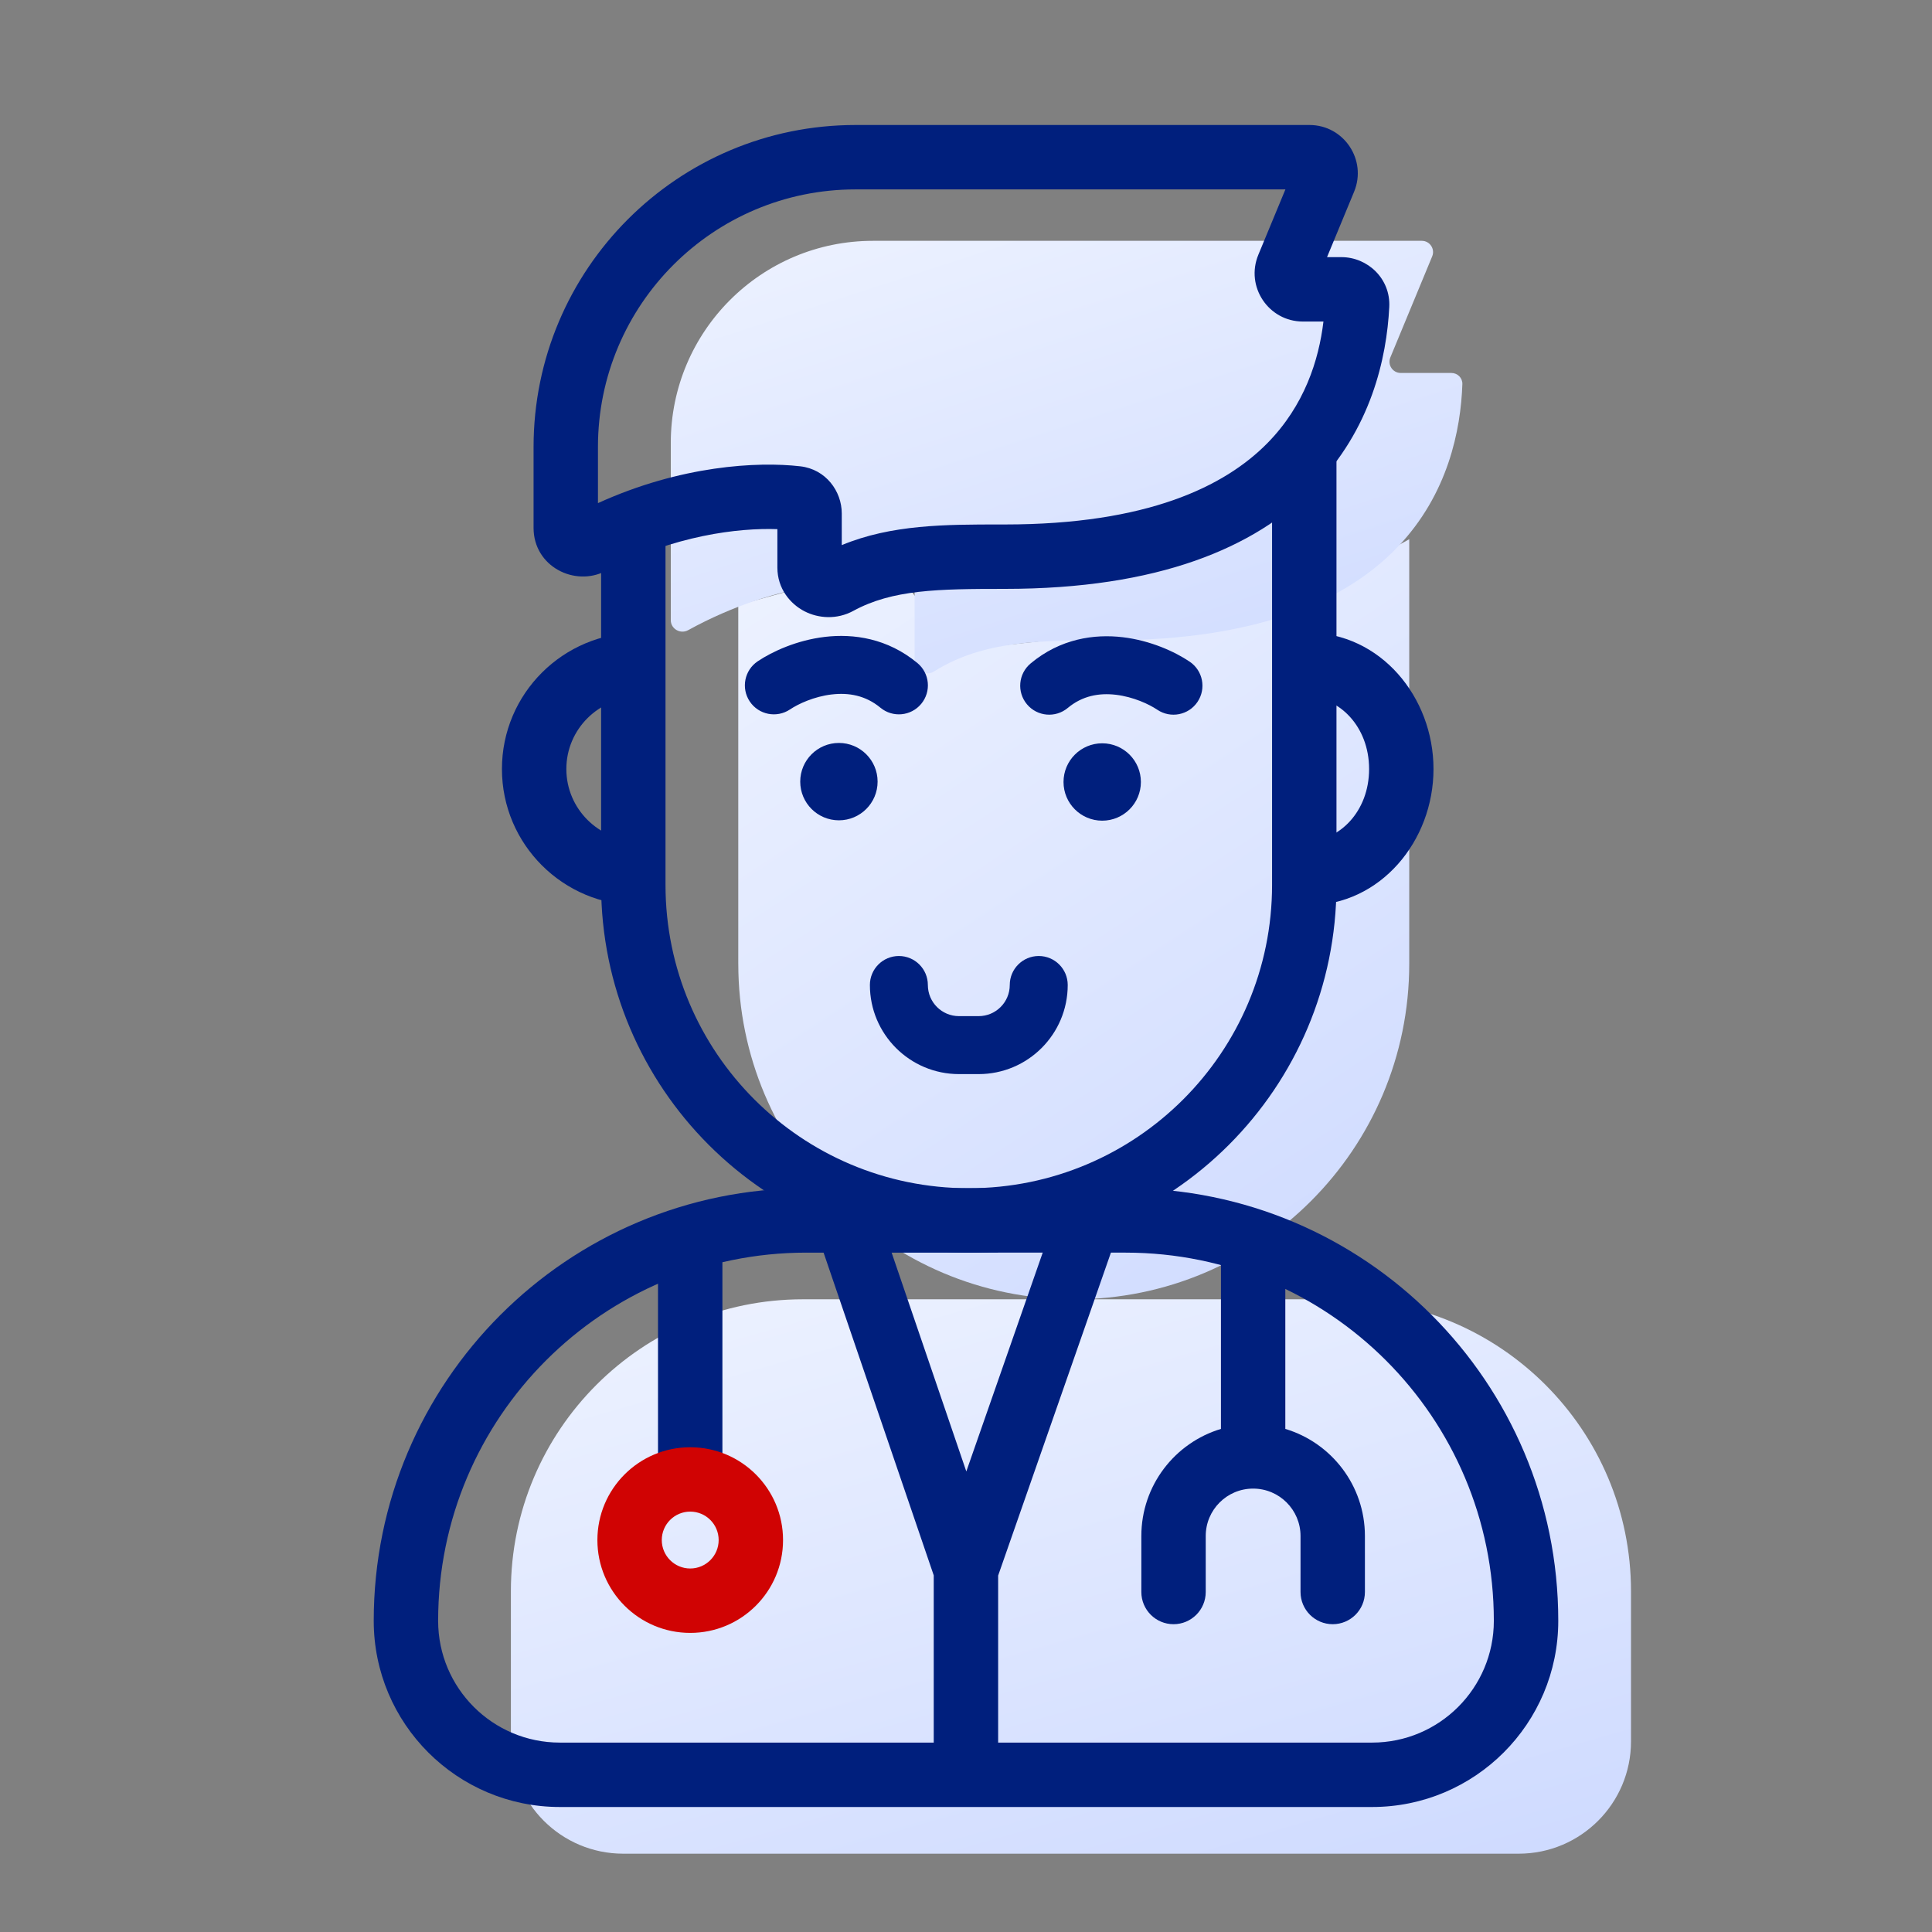 <svg xmlns="http://www.w3.org/2000/svg" width="86" height="86" fill="none"><rect width="100%" height="100%" fill="#808080" stroke="none"/><path fill="url(#a)" d="M67.602 82.514H27.741c-2.761 0-5-2.239-5-5v-6.678c0-7.18 5.82-13 13-13h23.861c7.18 0 13 5.82 13 13v6.678c0 2.761-2.239 5-5 5Z"/><path fill="url(#b)" d="M32.863 42.904V26.936l6.777-1.875 2.83 3.829c10.654-.666 17.946-3.537 20.26-4.889v18.903c0 8.247-6.686 14.933-14.933 14.933-8.248 0-14.933-6.686-14.933-14.933Z"/><path fill="url(#c)" d="M29.859 19.719v7.888c0 .391.431.633.773.444 4.029-2.217 7.866-2.376 9.68-2.126.235.032.4.238.4.475v3.049c0 .423.503.665.862.44 2.218-1.387 4.736-1.387 7.831-1.387 13.414 0 15.549-7.309 15.69-11.404.009-.276-.215-.496-.491-.496h-2.253c-.356 0-.598-.362-.462-.691l1.863-4.5c.136-.329-.106-.691-.462-.691H38.859c-4.971 0-9 4.029-9 9Z"/><path fill="#001F7D" fill-rule="evenodd" d="M16.636 72.148c0-10.635 8.621-19.256 19.256-19.256h14.216c10.635 0 19.256 8.621 19.256 19.256 0 4.577-3.711 8.288-8.288 8.288H24.924c-4.577 0-8.288-3.711-8.288-8.288Zm19.256-16.389c-9.052 0-16.389 7.338-16.389 16.389 0 2.994 2.427 5.421 5.421 5.421h36.151c2.994 0 5.421-2.427 5.421-5.421 0-9.052-7.338-16.389-16.389-16.389H35.892Z" clip-rule="evenodd"/><path fill="#001F7D" fill-rule="evenodd" d="M59.491 20.489v18.903c0 9.039-7.328 16.367-16.367 16.367-9.039 0-16.367-7.327-16.367-16.367V23.424h2.867v15.968c0 7.456 6.044 13.5 13.5 13.5 7.456 0 13.5-6.044 13.5-13.5V20.489h2.867Z" clip-rule="evenodd"/><path fill="#001F7D" fill-rule="evenodd" d="M41.564 70.129v8.621h2.867v-8.616l5.488-15.716-2.706-.945-4.199 12.026-4.101-12.016-2.713.926 5.365 15.72ZM29.29 65.968V55.347h2.867v10.621H29.29ZM55.781 54.206c.792 0 1.433.642 1.433 1.433v7.967c2.05.615 3.543 2.517 3.543 4.767v2.493c0 .792-.642 1.433-1.433 1.433s-1.433-.642-1.433-1.433v-2.493c0-1.165-.945-2.11-2.11-2.11s-2.11.945-2.11 2.11v2.493c0 .792-.642 1.433-1.433 1.433-.792 0-1.433-.642-1.433-1.433v-2.493c0-2.25 1.494-4.152 3.543-4.767v-7.967c0-.792.642-1.433 1.433-1.433ZM60.943 34.232c0-1.921-1.362-3.203-2.721-3.203v-2.867c3.23 0 5.588 2.869 5.588 6.069 0 3.2-2.358 6.069-5.588 6.069V37.435c1.359 0 2.721-1.282 2.721-3.203ZM25.21 34.232c0-1.765 1.436-3.203 3.216-3.203v-2.867c-3.356 0-6.083 2.713-6.083 6.069 0 3.356 2.727 6.069 6.083 6.069V37.435c-1.78 0-3.216-1.438-3.216-3.203Z" clip-rule="evenodd"/><path fill="#001F7D" d="M39.065 34.793c0 .951-.771 1.722-1.722 1.722-.951 0-1.722-.771-1.722-1.722 0-.951.771-1.722 1.722-1.722.951 0 1.722.771 1.722 1.722ZM50.785 34.809c0 .951-.771 1.722-1.722 1.722-.951 0-1.722-.771-1.722-1.722 0-.951.771-1.722 1.722-1.722.951 0 1.722.771 1.722 1.722Z"/><path fill="#001F7D" fill-rule="evenodd" d="M37.022 30.912c-.784.093-1.488.42-1.857.668-.592.396-1.393.238-1.79-.354-.396-.592-.238-1.393.354-1.79.658-.44 1.743-.938 2.989-1.086 1.274-.151 2.79.061 4.12 1.165.548.455.624 1.268.168 1.817-.455.548-1.268.624-1.817.169-.658-.546-1.412-.678-2.168-.588ZM49.675 30.927c.776.093 1.474.419 1.84.666.591.398 1.393.242 1.79-.349.398-.591.242-1.393-.349-1.791-.654-.441-1.735-.94-2.976-1.088-1.27-.151-2.78.062-4.104 1.168-.547.457-.62 1.27-.163 1.817.457.547 1.27.62 1.817.163.652-.544 1.397-.675 2.144-.586Z" clip-rule="evenodd"/><path fill="#D00303" fill-rule="evenodd" d="M30.724 69.819c.699 0 1.266-.567 1.266-1.266 0-.699-.567-1.266-1.266-1.266-.699 0-1.266.567-1.266 1.266 0 .699.567 1.266 1.266 1.266Zm0 2.867c2.282 0 4.132-1.85 4.132-4.132 0-2.282-1.85-4.132-4.132-4.132-2.282 0-4.132 1.85-4.132 4.132 0 2.282 1.85 4.132 4.132 4.132Z" clip-rule="evenodd"/><path fill="#001F7D" fill-rule="evenodd" d="M40.012 42.555c.712 0 1.29.578 1.29 1.29 0 .766.621 1.387 1.387 1.387h.872c.766 0 1.387-.621 1.387-1.387 0-.713.578-1.29 1.29-1.29.712 0 1.29.578 1.29 1.29 0 2.191-1.776 3.967-3.967 3.967h-.872c-2.191 0-3.967-1.776-3.967-3.967 0-.713.578-1.29 1.29-1.29ZM38.084 8.431c-6.333 0-11.467 5.134-11.467 11.467v2.498c3.689-1.679 7.1-1.858 9.008-1.639 1.135.131 1.845 1.107 1.845 2.097v1.411c2.216-.92 4.63-.919 7.068-.919h.191c6.338 0 9.787-1.692 11.684-3.617 1.651-1.676 2.293-3.697 2.498-5.416h-.912c-1.532 0-2.572-1.557-1.986-2.972l1.205-2.91H38.084ZM23.751 19.897c0-7.916 6.417-14.333 14.333-14.333h20.205c1.532 0 2.572 1.557 1.986 2.972L59.071 11.446h.641c1.159 0 2.193.951 2.129 2.219-.115 2.268-.806 5.457-3.386 8.076-2.596 2.635-6.883 4.472-13.726 4.472-3 0-5.006.032-6.747.98-.727.396-1.547.338-2.17.018-.636-.327-1.208-1.011-1.208-1.946v-1.711c-1.728-.06-4.598.269-7.64 1.861-1.375.72-3.213-.196-3.213-1.918v-3.6Z" clip-rule="evenodd"/><defs><linearGradient id="a" x1="72.602" x2="62.462" y1="82.514" y2="47.139" gradientUnits="userSpaceOnUse"><stop stop-color="#CEDAFF"/><stop offset="1" stop-color="#EDF2FF"/></linearGradient><linearGradient id="b" x1="62.73" x2="38.654" y1="57.837" y2="21.143" gradientUnits="userSpaceOnUse"><stop stop-color="#CEDAFF"/><stop offset="1" stop-color="#EDF2FF"/></linearGradient><linearGradient id="c" x1="65.102" x2="56.07" y1="30.512" y2="2.745" gradientUnits="userSpaceOnUse"><stop stop-color="#CEDAFF"/><stop offset="1" stop-color="#EDF2FF"/></linearGradient></defs></svg>